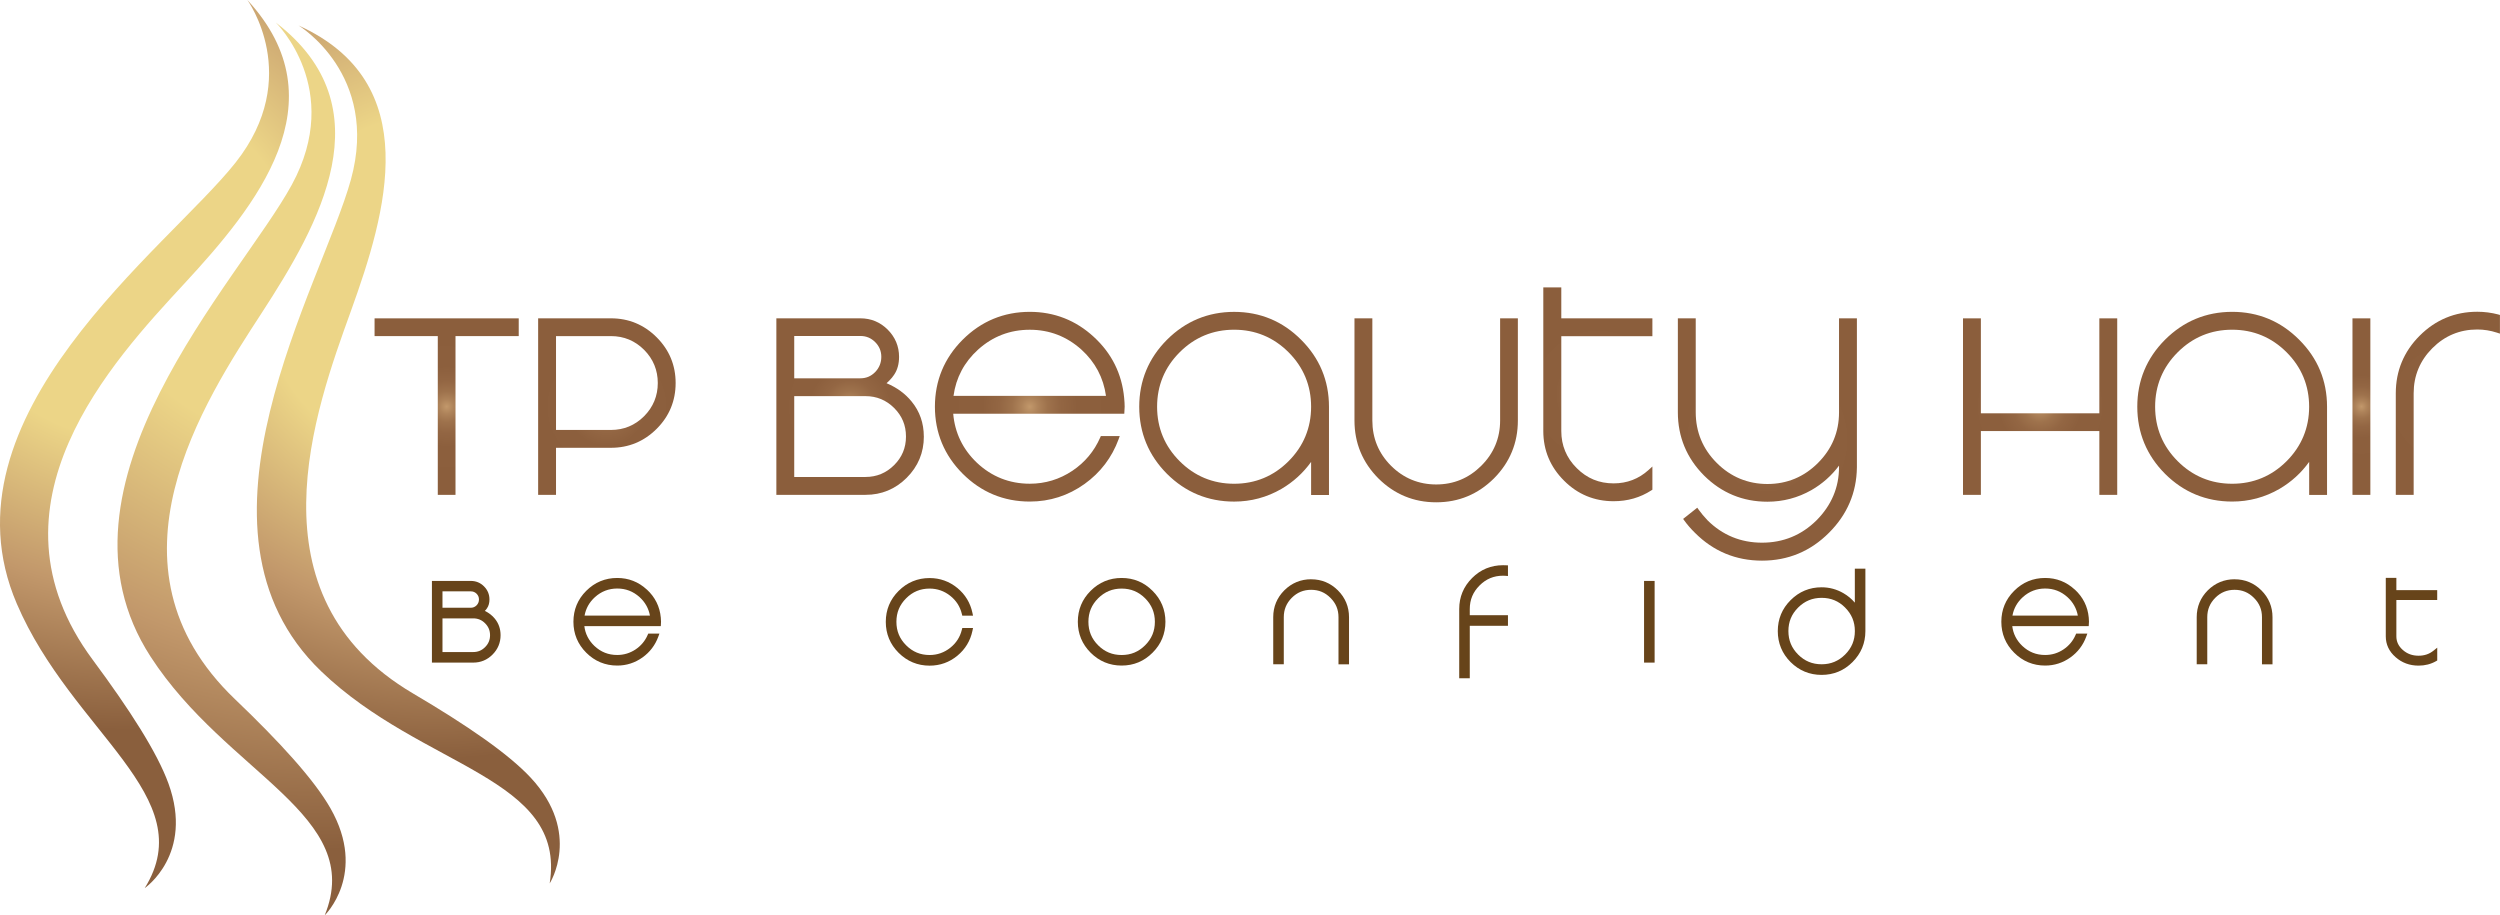 <?xml version="1.0" encoding="UTF-8"?>
<svg id="Layer_2" data-name="Layer 2" xmlns="http://www.w3.org/2000/svg" xmlns:xlink="http://www.w3.org/1999/xlink" viewBox="0 0 809.87 296.54">
  <defs>
    <style>
      .cls-1 {
        fill: url(#radial-gradient);
      }

      .cls-1, .cls-2, .cls-3, .cls-4, .cls-5, .cls-6, .cls-7, .cls-8, .cls-9, .cls-10, .cls-11, .cls-12, .cls-13, .cls-14, .cls-15, .cls-16 {
        stroke-width: 0px;
      }

      .cls-2 {
        fill: url(#radial-gradient-14);
      }

      .cls-3 {
        fill: url(#radial-gradient-13);
      }

      .cls-4 {
        fill: url(#radial-gradient-12);
      }

      .cls-5 {
        fill: url(#radial-gradient-15);
      }

      .cls-6 {
        fill: url(#radial-gradient-11);
      }

      .cls-7 {
        fill: url(#radial-gradient-10);
      }

      .cls-8 {
        fill: url(#radial-gradient-2);
      }

      .cls-9 {
        fill: url(#radial-gradient-3);
      }

      .cls-10 {
        fill: url(#radial-gradient-4);
      }

      .cls-11 {
        fill: url(#radial-gradient-6);
      }

      .cls-12 {
        fill: url(#radial-gradient-9);
      }

      .cls-13 {
        fill: url(#radial-gradient-8);
      }

      .cls-14 {
        fill: url(#radial-gradient-5);
      }

      .cls-15 {
        fill: url(#radial-gradient-7);
      }

      .cls-16 {
        fill: #67441a;
      }
    </style>
    <radialGradient id="radial-gradient" cx="-647.07" cy="-1643.69" fx="-647.07" fy="-1643.69" r="150.53" gradientTransform="translate(485.49 1795.43) rotate(6.9)" gradientUnits="userSpaceOnUse">
      <stop offset=".37" stop-color="#ecd587"/>
      <stop offset=".69" stop-color="#c2986b"/>
      <stop offset="1" stop-color="#8a5f3d"/>
    </radialGradient>
    <radialGradient id="radial-gradient-2" cx="-587.17" cy="-1669.68" fx="-587.17" fy="-1669.68" r="208.05" xlink:href="#radial-gradient"/>
    <radialGradient id="radial-gradient-3" cx="-546.49" cy="-1648.21" fx="-546.49" fy="-1648.21" r="152.31" xlink:href="#radial-gradient"/>
    <radialGradient id="radial-gradient-4" cx="144.69" cy="131.72" fx="144.69" fy="131.72" r="26.1" gradientUnits="userSpaceOnUse">
      <stop offset="0" stop-color="#c2986b"/>
      <stop offset=".09" stop-color="#ae835a"/>
      <stop offset=".19" stop-color="#9e724c"/>
      <stop offset=".32" stop-color="#936643"/>
      <stop offset=".5" stop-color="#8c5f3d"/>
      <stop offset="1" stop-color="#8b5e3c"/>
    </radialGradient>
    <radialGradient id="radial-gradient-5" cx="196.6" fx="196.6" r="25.63" xlink:href="#radial-gradient-4"/>
    <radialGradient id="radial-gradient-6" cx="275.38" fx="275.38" r="26.34" xlink:href="#radial-gradient-4"/>
    <radialGradient id="radial-gradient-7" cx="333.59" cy="131.76" fx="333.59" fy="131.76" r="30.73" xlink:href="#radial-gradient-4"/>
    <radialGradient id="radial-gradient-8" cx="399.79" cy="131.76" fx="399.79" fy="131.76" r="30.73" xlink:href="#radial-gradient-4"/>
    <radialGradient id="radial-gradient-9" cx="465.24" cy="132.93" fx="465.24" fy="132.93" r="28.18" xlink:href="#radial-gradient-4"/>
    <radialGradient id="radial-gradient-10" cx="517.62" cy="127.74" fx="517.62" fy="127.74" r="27.49" xlink:href="#radial-gradient-4"/>
    <radialGradient id="radial-gradient-11" cx="572.54" cy="142.38" fx="572.54" fy="142.38" r="34.51" xlink:href="#radial-gradient-4"/>
    <radialGradient id="radial-gradient-12" cx="660.89" fx="660.89" r="26.85" xlink:href="#radial-gradient-4"/>
    <radialGradient id="radial-gradient-13" cx="723.1" cy="131.76" fx="723.1" fy="131.76" r="30.73" xlink:href="#radial-gradient-4"/>
    <radialGradient id="radial-gradient-14" cx="764.98" fx="764.98" r="20.32" xlink:href="#radial-gradient-4"/>
    <radialGradient id="radial-gradient-15" cx="793" cy="130.65" fx="793" fy="130.65" r="24.13" xlink:href="#radial-gradient-4"/>
  </defs>
  <g id="Layer_1-2" data-name="Layer 1">
    <g>
      <g>
        <path class="cls-1" d="M80.13,0s18.12,24.87-3.79,52.63C54.43,80.39-20.68,134.7,5.45,195.59c17.96,41.86,59.97,62.4,41.43,92.11,0,0,16.01-10.95,7.7-33.86-3.64-10.04-12.54-23.92-24.53-40.08-37.24-50.19,6.56-96.88,29.69-121.91,23.13-25.04,50.92-58.78,20.39-91.86Z"/>
        <path class="cls-8" d="M89.38,7.35s22.06,21.45,5.15,52.51c-16.91,31.06-81.77,97.26-45.74,152.87,24.77,38.23,69.65,51.38,56.39,83.8,0,0,13.94-13.49,1.88-34.67-5.29-9.29-16.4-21.46-30.94-35.36-45.18-43.19-9.89-96.59,8.69-125.17,18.57-28.58,40.27-66.54,4.59-93.98Z"/>
        <path class="cls-9" d="M96.68,8.23s26.38,15.85,17,49.95c-9.38,34.1-57.41,113.36-9.64,159.28,32.84,31.56,79.53,34.13,74.03,68.72,0,0,10.49-16.32-6.09-34.19-7.27-7.83-20.87-17.15-38.2-27.36-53.85-31.73-31.67-91.79-20.11-123.85,11.56-32.06,24.02-73.97-16.98-92.54Z"/>
      </g>
      <polygon class="cls-10" points="121.34 108.88 141.82 108.88 141.82 160.31 147.56 160.31 147.56 108.88 168.04 108.88 168.04 103.13 121.34 103.13 121.34 108.88"/>
      <path class="cls-14" d="M197.93,103.13h-23.6v57.18h5.79v-15.25h17.81c5.74,0,10.72-2.07,14.8-6.15,4.08-4.08,6.14-9.07,6.14-14.84s-2.07-10.73-6.14-14.8c-4.08-4.08-9.06-6.15-14.8-6.15ZM213.09,124.08c0,4.17-1.49,7.78-4.42,10.74-2.96,2.96-6.57,4.46-10.74,4.46h-17.81v-30.4h17.81c4.17,0,7.79,1.5,10.74,4.46,2.94,2.96,4.42,6.57,4.42,10.74Z"/>
      <path class="cls-11" d="M299.27,141.43c0-4.35-1.33-8.17-3.95-11.35-2.04-2.53-4.77-4.53-8.12-5.94l.86-.82c.67-.67,1.19-1.3,1.58-1.91,1.07-1.58,1.61-3.53,1.61-5.8,0-3.41-1.24-6.38-3.69-8.84-2.43-2.42-5.4-3.65-8.83-3.65h-27.23v57.18h28.9c5.18,0,9.66-1.86,13.32-5.52,3.69-3.68,5.56-8.18,5.56-13.36ZM280.4,154.52h-23.11v-26.19h23.11c3.59,0,6.7,1.29,9.25,3.83,2.58,2.58,3.84,5.61,3.84,9.26s-1.29,6.71-3.84,9.25c-2.55,2.55-5.66,3.84-9.25,3.84ZM257.29,122.55v-13.71h21.44c1.89,0,3.46.66,4.8,2,1.33,1.35,1.97,2.91,1.97,4.77s-.65,3.52-1.97,4.9c-1.34,1.37-2.91,2.04-4.8,2.04h-21.44Z"/>
      <path class="cls-15" d="M362.37,142.27l.37-1.01h-6.12l-.2.45c-1.94,4.45-4.97,8.08-9.01,10.79-4.17,2.79-8.82,4.2-13.81,4.2-6.59,0-12.36-2.29-17.15-6.81-4.55-4.34-7.13-9.67-7.66-15.86h55.42l.12-2.27c0-.78-.05-1.71-.16-2.84-.72-7.8-4.03-14.46-9.83-19.78-5.83-5.38-12.81-8.12-20.74-8.12-8.43,0-15.75,3.04-21.75,9.03-5.97,5.98-8.99,13.28-8.99,21.7s3.03,15.73,8.99,21.7c5.99,5.99,13.31,9.03,21.75,9.03,6.49,0,12.46-1.92,17.75-5.71,5.14-3.69,8.85-8.57,11.03-14.51ZM308.89,128.24c.8-5.89,3.48-10.93,7.96-14.99,4.73-4.27,10.36-6.43,16.74-6.43s11.98,2.17,16.73,6.43c4.47,4.06,7.14,9.1,7.96,14.99h-49.39Z"/>
      <path class="cls-13" d="M424.73,149.63v10.72h5.79v-28.59c0-8.43-3.04-15.73-9.03-21.7-5.97-5.99-13.27-9.03-21.7-9.03s-15.75,3.04-21.75,9.03c-5.97,5.98-8.99,13.28-8.99,21.7s3.02,15.75,8.99,21.74c5.99,5.97,13.31,8.99,21.75,8.99,5.46,0,10.62-1.38,15.35-4.12,3.83-2.25,7.04-5.18,9.59-8.74ZM424.73,131.76c0,6.85-2.46,12.79-7.3,17.64-4.85,4.85-10.78,7.31-17.64,7.31s-12.79-2.46-17.64-7.31c-4.85-4.85-7.31-10.78-7.31-17.64s2.46-12.79,7.31-17.64c4.85-4.85,10.78-7.31,17.64-7.31s12.79,2.46,17.64,7.31c4.84,4.85,7.3,10.78,7.3,17.64Z"/>
      <path class="cls-12" d="M485.96,136.24c0,5.69-2.05,10.62-6.1,14.64-4.03,4.02-8.94,6.06-14.6,6.06s-10.62-2.04-14.64-6.06c-4.02-4.02-6.05-8.94-6.05-14.64v-33.11h-5.79v33.11c0,7.27,2.61,13.57,7.75,18.74,5.17,5.14,11.47,7.74,18.74,7.74s13.53-2.61,18.7-7.75c5.14-5.17,7.74-11.47,7.74-18.74v-33.11h-5.75v33.11Z"/>
      <path class="cls-7" d="M535.29,158.64v-7.52l-1.25,1.14c-3.17,2.87-6.97,4.33-11.3,4.33-4.72,0-8.64-1.62-11.99-4.97-3.3-3.29-4.97-7.32-4.97-11.98v-30.72h29.51v-5.79h-29.51v-10.02h-5.83v46.53c0,6.24,2.27,11.65,6.73,16.08,4.41,4.42,9.81,6.65,16.05,6.65,4.52,0,8.63-1.18,12.22-3.51l.34-.22Z"/>
      <path class="cls-6" d="M601.54,151.49v-48.36h-5.79v30.47c0,6.36-2.3,11.87-6.84,16.39-4.51,4.51-10.01,6.8-16.35,6.8s-11.92-2.3-16.43-6.84c-4.51-4.51-6.8-10.02-6.8-16.39v-30.43h-5.79v30.43c0,7.95,2.86,14.84,8.49,20.49,5.65,5.63,12.56,8.48,20.53,8.48,5.07,0,9.86-1.27,14.25-3.76,3.54-2.04,6.54-4.7,8.94-7.93v.49c0,6.57-2.46,12.38-7.3,17.24-4.85,4.8-10.78,7.23-17.64,7.23s-12.79-2.43-17.63-7.22c-1.14-1.2-2.11-2.36-2.89-3.46l-.46-.65-4.58,3.63.42.58c.94,1.31,2.08,2.62,3.39,3.91,5.97,5.99,13.28,9.03,21.74,9.03s15.73-3.04,21.7-9.03c5.89-5.87,8.93-12.97,9.04-21.12Z"/>
      <polygon class="cls-4" points="680.08 133.89 641.7 133.89 641.7 103.13 635.91 103.13 635.91 160.31 641.7 160.31 641.7 139.64 680.08 139.64 680.08 160.31 685.87 160.31 685.87 103.13 680.08 103.13 680.08 133.89"/>
      <path class="cls-3" d="M723.11,101.02c-8.43,0-15.75,3.04-21.75,9.03-5.97,5.98-8.99,13.28-8.99,21.7s3.02,15.75,8.99,21.74c5.99,5.97,13.31,8.99,21.75,8.99,5.46,0,10.62-1.38,15.35-4.12,3.83-2.25,7.04-5.18,9.59-8.74v10.72h5.79v-28.59c0-8.43-3.04-15.73-9.03-21.7-5.97-5.99-13.27-9.03-21.7-9.03ZM748.04,131.76c0,6.85-2.46,12.79-7.3,17.64-4.85,4.85-10.78,7.31-17.64,7.31s-12.79-2.46-17.64-7.31c-4.85-4.85-7.31-10.78-7.31-17.64s2.46-12.79,7.31-17.64c4.85-4.85,10.78-7.31,17.64-7.31s12.79,2.46,17.64,7.31c4.84,4.85,7.3,10.78,7.3,17.64Z"/>
      <rect class="cls-2" x="762.08" y="103.13" width="5.79" height="57.18"/>
      <path class="cls-5" d="M809.31,101.87c-2.22-.58-4.5-.88-6.79-.88-7.24,0-13.52,2.61-18.66,7.75-5.14,5.13-7.75,11.41-7.75,18.66v32.92h5.79v-32.92c0-5.67,2.04-10.58,6.05-14.6,4-4.02,8.89-6.06,14.56-6.06,2.14,0,4.28.34,6.36,1.02l.98.32v-6.05l-.56-.15Z"/>
      <path class="cls-16" d="M157.07,197.9c.3-.3.54-.6.7-.86.53-.77.79-1.73.79-2.84,0-1.65-.6-3.08-1.77-4.25-1.17-1.17-2.6-1.76-4.26-1.76h-12.61v26.46h13.37c2.43,0,4.54-.87,6.26-2.6,1.73-1.73,2.61-3.85,2.61-6.28,0-2.05-.63-3.85-1.86-5.35-.85-1.04-1.93-1.89-3.24-2.52ZM158.75,205.77c0,1.52-.52,2.78-1.6,3.86-1.07,1.08-2.33,1.6-3.86,1.6h-9.95v-10.91h9.95c1.53,0,2.79.52,3.86,1.6,1.08,1.08,1.6,2.34,1.6,3.86ZM143.34,196.89v-5.32h9.2c.73,0,1.34.26,1.86.77.51.53.76,1.13.76,1.85s-.25,1.37-.76,1.9c-.53.53-1.15.79-1.87.79h-9.2Z"/>
      <path class="cls-16" d="M209.53,190.98c-2.69-2.49-5.92-3.75-9.58-3.75-3.89,0-7.27,1.4-10.04,4.17-2.76,2.75-4.15,6.12-4.15,10.02s1.4,7.27,4.15,10.02c2.76,2.76,6.14,4.17,10.04,4.17,3,0,5.75-.89,8.2-2.64,2.38-1.71,4.09-3.96,5.1-6.7l.37-1.01h-3.62l-.2.45c-.83,1.92-2.14,3.48-3.89,4.66-1.8,1.2-3.81,1.81-5.96,1.81-2.88,0-5.3-.96-7.4-2.94-1.85-1.77-2.95-3.92-3.25-6.4h24.77l.07-1.44c0-.37-.03-.8-.07-1.31-.33-3.6-1.86-6.67-4.54-9.13ZM210.54,199.43h-21.17c.42-2.34,1.55-4.35,3.37-6,2.04-1.84,4.47-2.78,7.22-2.78s5.14.91,7.22,2.78c1.81,1.64,2.94,3.66,3.37,6Z"/>
      <path class="cls-16" d="M311.59,203.99c-.57,2.37-1.84,4.34-3.76,5.86-1.95,1.55-4.2,2.34-6.68,2.34-3,0-5.49-1.03-7.61-3.15s-3.15-4.61-3.15-7.61,1.03-5.5,3.15-7.61c2.12-2.12,4.61-3.15,7.61-3.15,2.48,0,4.73.79,6.68,2.34,1.92,1.52,3.19,3.49,3.76,5.87l.14.57h3.48l-.19-.9c-.68-3.24-2.32-5.95-4.87-8.06-2.61-2.14-5.64-3.23-9.01-3.23-3.89,0-7.27,1.4-10.04,4.17-2.76,2.75-4.15,6.12-4.15,10.02s1.4,7.27,4.15,10.02c2.77,2.76,6.15,4.17,10.04,4.17,3.37,0,6.4-1.08,9.01-3.23,2.55-2.11,4.19-4.82,4.87-8.06l.19-.9h-3.48l-.14.57Z"/>
      <path class="cls-16" d="M363.35,187.23c-3.89,0-7.27,1.4-10.04,4.17-2.76,2.75-4.15,6.12-4.15,10.02s1.4,7.27,4.15,10.02c2.76,2.76,6.14,4.17,10.04,4.17s7.27-1.4,10.02-4.17c2.77-2.75,4.17-6.13,4.17-10.02s-1.4-7.27-4.17-10.02c-2.75-2.77-6.12-4.17-10.02-4.17ZM363.35,212.19c-3,0-5.49-1.03-7.61-3.15s-3.15-4.61-3.15-7.61,1.03-5.5,3.15-7.61c2.13-2.12,4.62-3.15,7.61-3.15s5.49,1.03,7.61,3.15c2.12,2.12,3.16,4.62,3.16,7.61s-1.03,5.49-3.16,7.61-4.61,3.15-7.61,3.15Z"/>
      <path class="cls-16" d="M424.74,187.65c-3.36,0-6.29,1.21-8.69,3.59-2.38,2.39-3.59,5.31-3.59,8.69v15.26h3.42v-15.26c0-2.47.85-4.52,2.59-6.27,1.75-1.75,3.8-2.59,6.27-2.59s4.51.85,6.25,2.6c1.76,1.74,2.61,3.79,2.61,6.27v15.26h3.41v-15.26c0-3.37-1.21-6.3-3.6-8.69-2.39-2.38-5.31-3.59-8.67-3.59Z"/>
      <path class="cls-16" d="M486.9,183.1c-3.9,0-7.27,1.4-10.02,4.15-2.77,2.77-4.17,6.14-4.17,10.04v22.44h3.42v-17.01h12.37v-3.42h-12.37v-2.01c0-3,1.03-5.49,3.16-7.62,2.12-2.13,4.62-3.17,7.61-3.17.27,0,.53.01.79.03l.81.07v-3.45l-.72-.03c-.29-.01-.59-.02-.89-.02Z"/>
      <path class="cls-16" d="M600.87,195.23c-1.04-1.22-2.27-2.24-3.68-3.06-2.18-1.27-4.57-1.92-7.09-1.92-3.89,0-7.27,1.4-10.04,4.17-2.76,2.75-4.15,6.12-4.15,10.02s1.4,7.28,4.15,10.04c2.77,2.75,6.14,4.15,10.04,4.15s7.27-1.4,10.02-4.15c2.77-2.77,4.17-6.15,4.17-10.04v-20.22h-3.42v11.01ZM597.72,196.82c2.12,2.12,3.16,4.62,3.16,7.61s-1.03,5.49-3.16,7.61-4.61,3.15-7.61,3.15-5.49-1.03-7.61-3.15-3.15-4.61-3.15-7.61,1.03-5.5,3.15-7.61c2.13-2.12,4.62-3.15,7.62-3.15s5.49,1.03,7.61,3.15Z"/>
      <path class="cls-16" d="M672.1,190.98c-2.69-2.49-5.92-3.75-9.58-3.75-3.89,0-7.27,1.4-10.04,4.17-2.76,2.75-4.15,6.12-4.15,10.02s1.4,7.27,4.15,10.02c2.76,2.76,6.14,4.17,10.04,4.17,3,0,5.75-.89,8.2-2.64,2.38-1.71,4.09-3.96,5.1-6.7l.37-1.01h-3.62l-.2.45c-.83,1.92-2.14,3.48-3.89,4.66-1.82,1.22-3.78,1.81-5.96,1.81-2.88,0-5.3-.96-7.4-2.94-1.85-1.77-2.95-3.92-3.25-6.4h24.77l.08-1.44c0-.37-.03-.8-.07-1.31-.33-3.6-1.86-6.67-4.54-9.13ZM673.1,199.43h-21.17c.42-2.34,1.55-4.35,3.37-6,2.04-1.84,4.47-2.78,7.22-2.78s5.14.91,7.22,2.78c1.81,1.64,2.94,3.66,3.37,6Z"/>
      <path class="cls-16" d="M723.9,187.65c-3.36,0-6.29,1.21-8.69,3.59-2.38,2.39-3.59,5.31-3.59,8.69v15.26h3.42v-15.26c0-2.47.85-4.52,2.59-6.27,1.75-1.75,3.8-2.59,6.27-2.59s4.51.85,6.25,2.6c1.76,1.74,2.61,3.79,2.61,6.27v15.26h3.41v-15.26c0-3.37-1.21-6.3-3.6-8.69-2.39-2.38-5.31-3.59-8.67-3.59Z"/>
      <path class="cls-16" d="M776.3,187.2h-3.43v18.94c0,2.63,1.07,4.9,3.17,6.74,2.05,1.82,4.56,2.75,7.45,2.75,2.1,0,4-.49,5.67-1.45l.38-.22v-4.15l-1.22.98c-1.37,1.1-2.95,1.63-4.83,1.63-2.02,0-3.69-.61-5.11-1.87-1.4-1.24-2.08-2.68-2.08-4.42v-11.75h13.23v-3.2h-13.23v-3.98Z"/>
      <rect class="cls-16" x="532.59" y="188.19" width="3.42" height="26.46"/>
    </g>
  </g>
</svg>